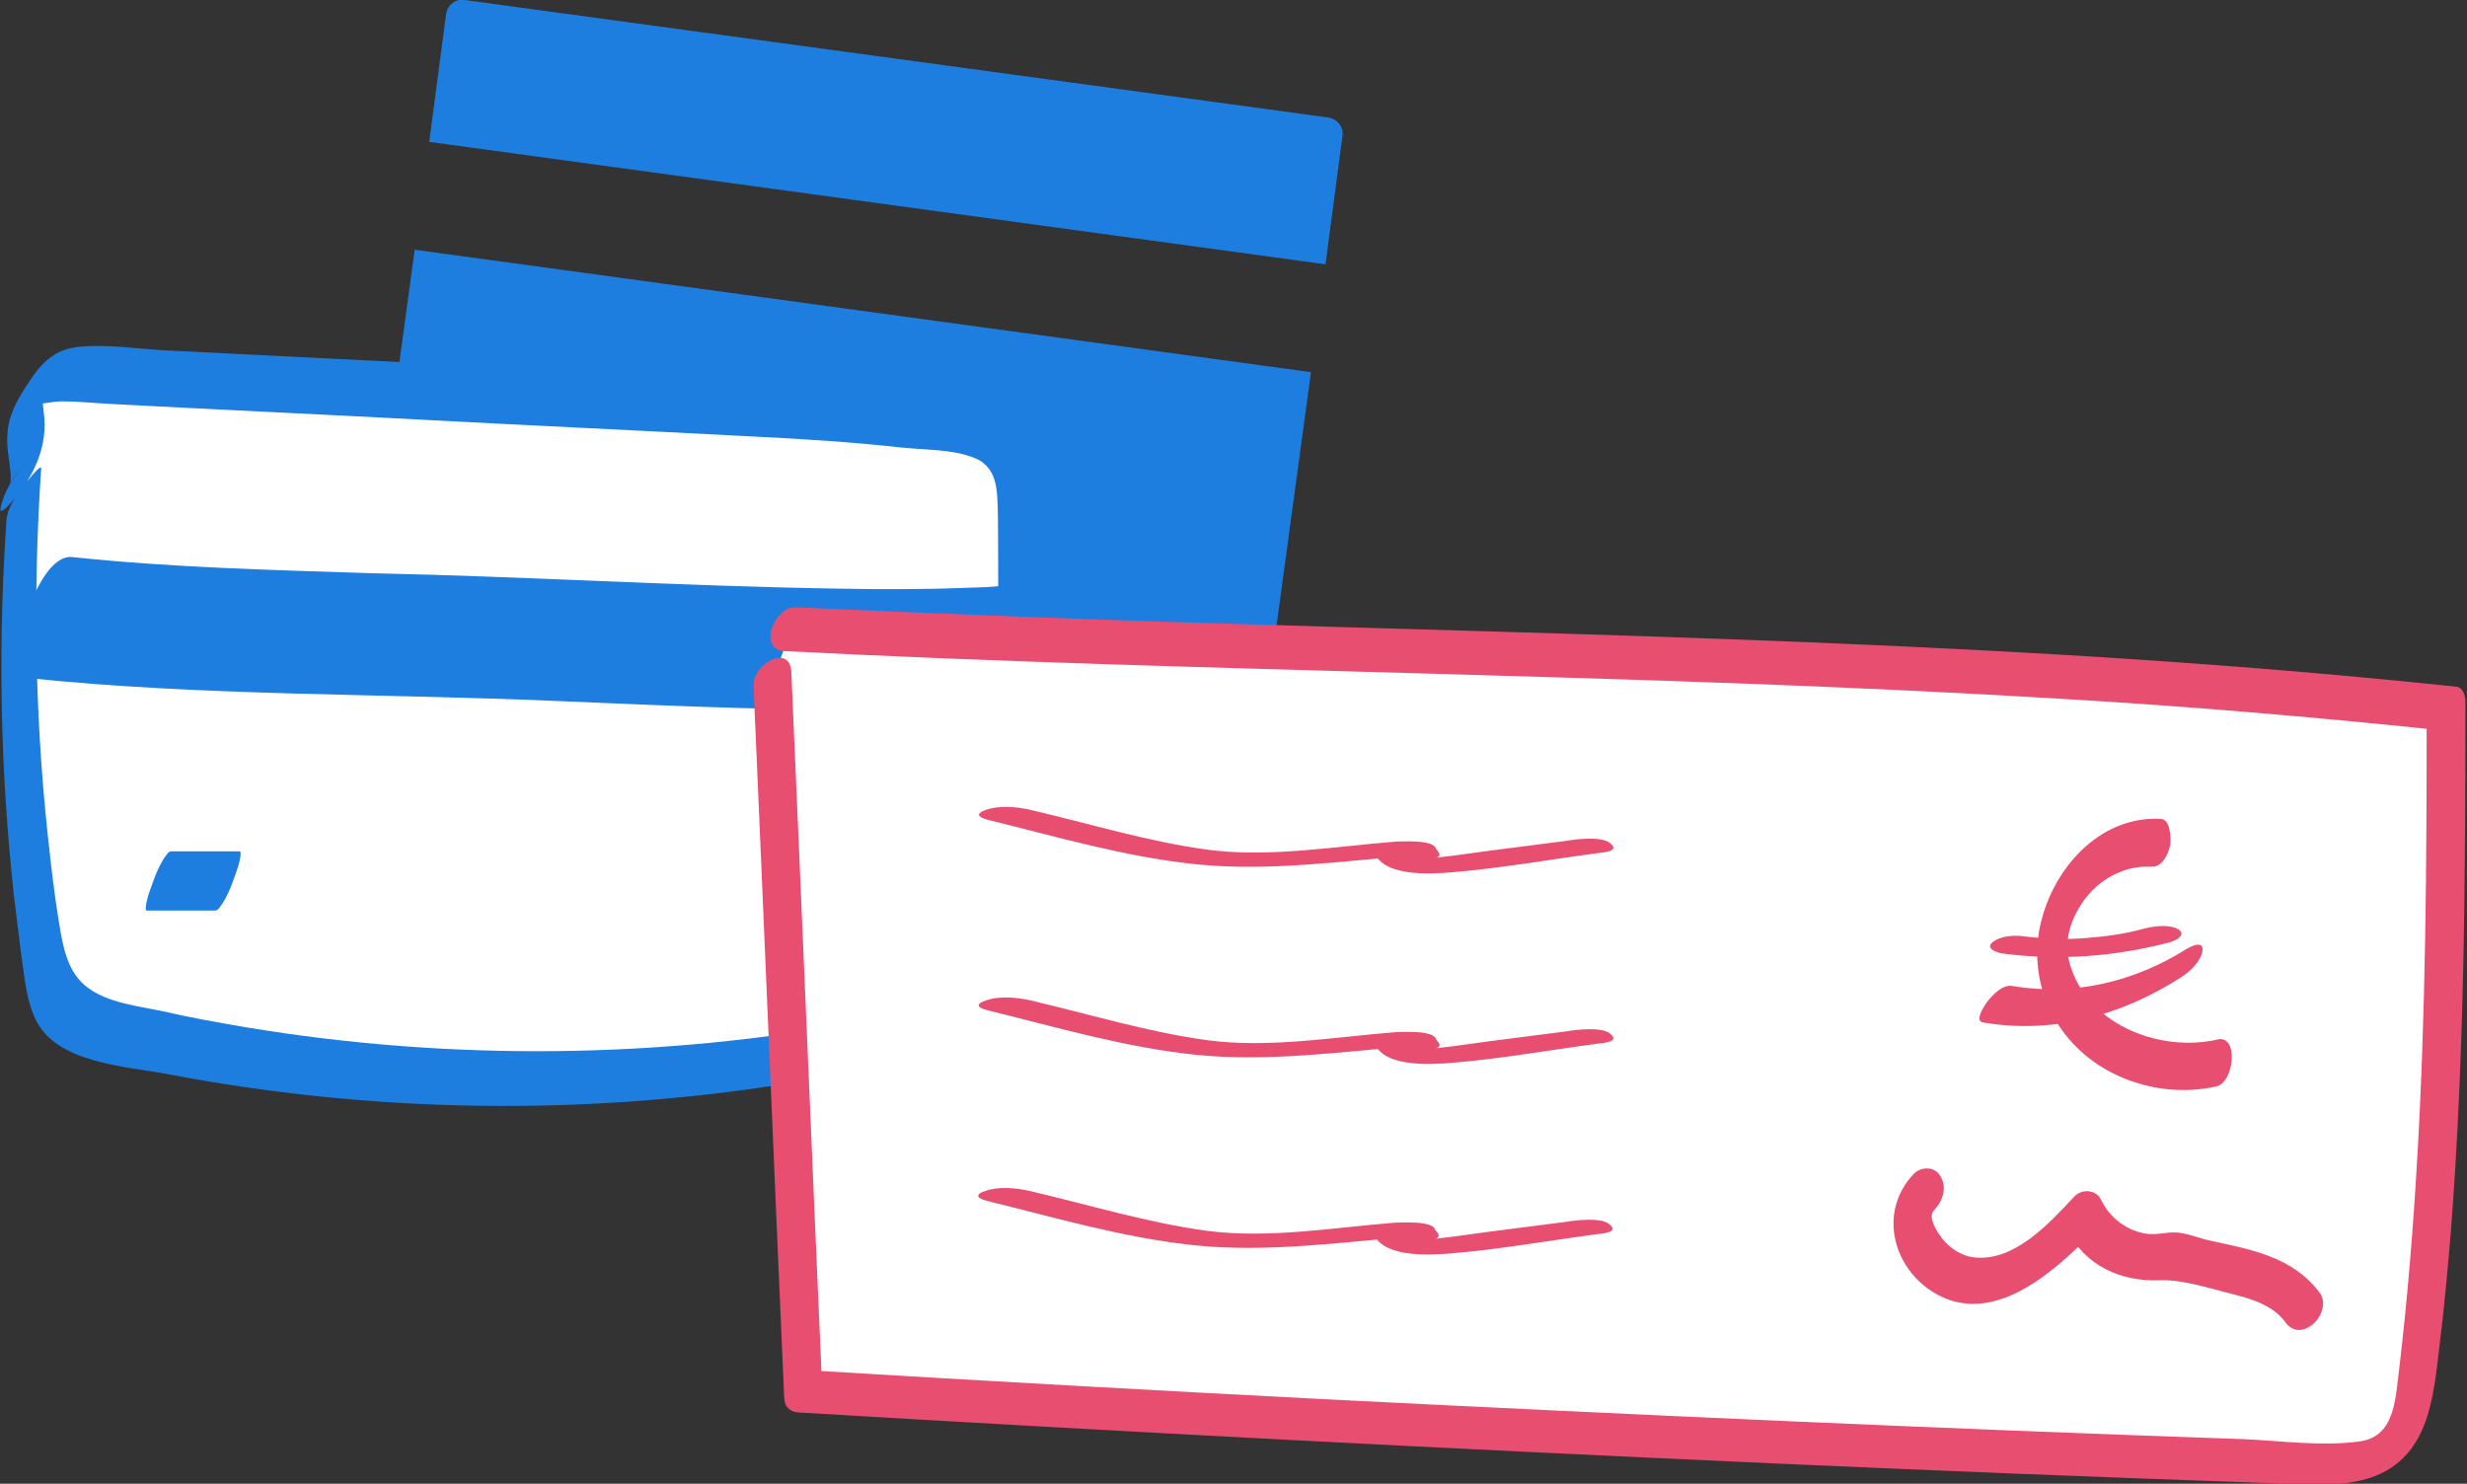 <svg width="133" height="80" viewBox="0 0 133 80" fill="none" xmlns="http://www.w3.org/2000/svg">
<rect x="0" y="0" width="133" height="80" fill="#333333" stroke="none"/>
<g clip-path="url(#clip0_301_6399)">
<path d="M67.197 39.388L20.573 33.005C20.094 32.962 19.79 32.525 19.833 32.044L22.356 13.464L70.676 20.066L68.153 38.645C68.11 39.126 67.675 39.475 67.197 39.388Z" fill="#1D7EDF"/>
<path d="M71.459 14.251L23.139 7.65L24.052 0.743C24.139 0.262 24.574 -0.087 25.052 1.03218e-05L71.633 6.339C72.111 6.426 72.459 6.863 72.372 7.344L71.459 14.251Z" fill="#1D7EDF"/>
<path d="M1.305 26.667C0.739 34.885 1.044 43.191 2.305 51.366C2.479 52.503 2.696 53.727 3.523 54.514C4.175 55.126 5.088 55.388 6.002 55.607C20.615 59.016 36.055 58.973 50.669 55.475C51.669 55.213 52.756 54.951 53.452 54.164C54.365 53.202 54.452 51.76 54.496 50.404C54.713 42.098 54.844 33.792 54.757 25.53C54.757 24.918 54.713 24.262 54.365 23.738C53.93 23.126 53.104 22.995 52.321 22.907C47.711 22.339 43.057 22.12 38.404 21.858C27.096 21.29 15.744 20.721 4.436 20.153C3.479 20.109 2.348 20.109 1.739 20.896C0.565 22.295 2.261 24.918 0.913 26.098" fill="white"/>
<path d="M0.348 28.066C-0.087 34.361 0 40.656 0.609 46.907C0.74 48.394 0.957 49.88 1.131 51.366C1.305 52.547 1.392 53.858 1.914 54.951C3.045 57.355 6.829 57.486 9.09 57.923C20.79 60.153 32.88 60.197 44.58 58.055C46.015 57.792 47.407 57.486 48.842 57.18C50.103 56.874 51.495 56.656 52.496 55.825C54.105 54.514 55.192 52.24 55.41 50.186C55.714 47.213 55.584 44.153 55.671 41.137C55.714 38.033 55.758 34.929 55.758 31.782C55.758 30.251 55.758 28.765 55.758 27.235C55.758 25.88 56.062 24 55.584 22.732C55.192 21.727 54.279 21.552 53.322 21.421C51.669 21.202 49.973 21.071 48.32 20.94C42.144 20.459 35.968 20.241 29.793 19.934C22.79 19.585 15.832 19.235 8.829 18.885C7.263 18.798 5.654 18.536 4.175 18.71C3.045 18.842 2.349 19.454 1.74 20.328C1.175 21.159 0.566 22.077 0.435 23.082C0.348 23.65 0.392 24.219 0.479 24.743C0.522 24.962 0.522 25.18 0.566 25.443C0.653 26.448 0.174 26.23 1.435 24.918C0.914 25.443 0.348 26.273 0.131 27.016C-0.043 27.541 -0.043 27.76 0.435 27.279C1.653 25.967 2.523 24.35 2.392 22.557C2.349 22.164 2.305 21.77 2.262 21.333C2.262 21.377 2.262 20.678 2.262 20.678C2.131 20.896 2.001 21.071 1.87 21.29C1.305 21.902 1.305 22.077 1.783 21.77C2.262 21.814 2.827 21.639 3.349 21.639C4.175 21.639 5.002 21.727 5.785 21.77C11.526 22.077 17.31 22.339 23.051 22.645C28.792 22.951 34.533 23.213 40.274 23.519C43.058 23.65 45.841 23.825 48.625 24.131C49.843 24.262 51.191 24.219 52.322 24.612C53.844 25.093 53.757 26.448 53.8 27.803C53.844 33.574 53.8 39.301 53.67 45.071C53.626 47.913 53.409 50.754 53.365 53.552C53.365 54.645 53.409 53.158 53.539 53.29C53.539 53.29 52.844 53.639 52.757 53.683C52.191 53.902 51.539 54.033 50.93 54.164C49.538 54.514 48.103 54.776 46.668 55.038C35.664 57.093 24.312 57.224 13.265 55.388C11.743 55.126 10.221 54.863 8.742 54.514C7.481 54.251 5.872 54.077 4.784 53.29C3.61 52.459 3.393 51.016 3.175 49.705C2.914 48.131 2.74 46.557 2.566 44.94C1.87 38.426 1.783 31.825 2.218 25.268C2.262 24.918 1.348 26.098 1.305 26.142C0.914 26.667 0.392 27.366 0.348 28.066Z" fill="#1D7EDF"/>
<path d="M1.392 36.547C11.004 37.552 20.746 37.377 30.445 37.814C36.752 38.077 43.145 38.383 49.451 38.208C50.626 38.164 52.148 38.251 53.279 37.814C54.54 37.29 55.192 35.322 55.54 34.098C55.627 33.705 56.236 30.863 55.062 31.301C54.148 31.694 53.018 31.65 52.061 31.694C49.799 31.782 47.494 31.782 45.233 31.738C36.838 31.607 28.444 31.082 20.05 30.907C14.657 30.732 9.221 30.601 3.871 30.033C1.87 29.858 0.174 36.415 1.392 36.547Z" fill="#1D7EDF"/>
<path d="M7.915 49.093C9.133 49.093 10.351 49.093 11.612 49.093C11.786 49.093 11.917 48.787 12.004 48.7C12.221 48.35 12.395 47.956 12.526 47.607C12.656 47.213 12.83 46.82 12.917 46.426C12.917 46.383 13.047 45.902 12.917 45.902C11.699 45.902 10.482 45.902 9.22 45.902C9.046 45.902 8.916 46.208 8.829 46.295C8.611 46.645 8.437 47.038 8.307 47.388C8.176 47.782 8.002 48.175 7.915 48.568C7.915 48.612 7.785 49.093 7.915 49.093Z" fill="#1D7EDF"/>
<path d="M41.709 36.59C42.274 49.399 42.796 62.164 43.362 74.973C70.675 76.634 97.988 77.902 125.345 78.863C126.519 78.907 127.781 78.907 128.737 78.208C129.912 77.377 130.173 75.76 130.347 74.317C131.825 63.257 131.912 50.842 131.956 38.077C101.337 34.842 73.415 35.41 42.666 33.836" fill="white"/>
<path d="M40.622 36.94C41.187 49.749 41.709 62.514 42.275 75.322C42.275 75.803 42.535 76.109 43.014 76.153C60.585 77.202 78.156 78.12 95.727 78.907C104.512 79.3 113.298 79.65 122.083 79.956C125.389 80.087 129.129 80.612 130.651 76.94C131.217 75.541 131.347 73.967 131.521 72.525C131.782 70.47 131.956 68.459 132.13 66.404C132.869 56.874 132.913 47.344 132.913 37.814C132.913 37.508 132.782 37.071 132.434 37.027C109.383 34.579 86.202 34.273 63.02 33.53C56.322 33.312 49.581 33.049 42.883 32.743C41.753 32.699 40.839 35.016 42.275 35.104C65.239 36.284 88.246 36.284 111.21 37.683C117.908 38.077 124.606 38.645 131.304 39.344C131.13 39.082 130.956 38.82 130.825 38.557C130.825 46.601 130.782 54.645 130.303 62.688C130.086 66.404 129.781 70.12 129.346 73.792C129.129 75.454 129.129 77.508 127.128 77.727C125.128 77.989 122.953 77.683 120.996 77.596C104.556 77.027 88.116 76.284 71.675 75.454C62.325 74.973 52.974 74.448 43.579 73.88C43.84 74.142 44.058 74.404 44.319 74.71C43.753 61.902 43.231 49.137 42.666 36.328C42.666 34.623 40.578 35.803 40.622 36.94Z" fill="#E74E70"/>
<path d="M53.235 44.197C56.975 45.115 60.672 46.208 64.499 46.601C68.413 46.995 72.328 46.426 76.199 46.12C75.459 45.989 74.72 45.858 74.024 45.727C74.329 47.301 77.069 47.126 78.199 47.038C80.896 46.82 83.549 46.339 86.202 45.989C86.637 45.945 87.289 45.858 86.811 45.465C86.376 45.071 84.941 45.246 84.462 45.333C83.114 45.508 81.766 45.683 80.374 45.858C79.722 45.945 79.113 46.033 78.46 46.12C78.112 46.164 77.721 46.208 77.373 46.251C77.677 46.208 77.677 46.033 77.416 45.77C77.329 45.246 75.503 45.377 75.242 45.377C71.936 45.639 68.413 46.251 65.108 45.814C61.89 45.377 58.758 44.415 55.583 43.672C54.844 43.497 53.843 43.41 53.148 43.672C52.713 43.803 52.582 44.022 53.235 44.197Z" fill="#E74E70"/>
<path d="M53.235 54.47C56.975 55.388 60.672 56.481 64.499 56.874C68.414 57.268 72.328 56.699 76.199 56.393C75.459 56.262 74.72 56.131 74.024 56C74.329 57.574 77.069 57.399 78.2 57.311C80.896 57.093 83.549 56.612 86.202 56.262C86.637 56.218 87.289 56.131 86.811 55.738C86.376 55.344 84.941 55.519 84.462 55.606C83.114 55.781 81.766 55.956 80.374 56.131C79.722 56.218 79.113 56.306 78.46 56.393C78.112 56.437 77.721 56.481 77.373 56.525C77.678 56.481 77.678 56.306 77.417 56.044C77.33 55.519 75.503 55.65 75.242 55.65C71.936 55.913 68.414 56.525 65.108 56.087C61.89 55.65 58.758 54.688 55.583 53.945C54.844 53.77 53.844 53.683 53.148 53.945C52.713 54.077 52.539 54.295 53.235 54.47Z" fill="#E74E70"/>
<path d="M53.191 64.743C56.931 65.661 60.628 66.754 64.455 67.147C68.37 67.541 72.284 66.973 76.155 66.667C75.415 66.535 74.676 66.404 73.98 66.273C74.284 67.847 77.025 67.672 78.155 67.585C80.852 67.366 83.505 66.885 86.158 66.535C86.593 66.492 87.245 66.404 86.767 66.011C86.332 65.617 84.897 65.792 84.418 65.88C83.07 66.055 81.722 66.23 80.33 66.404C79.678 66.492 79.069 66.579 78.416 66.667C78.068 66.71 77.677 66.754 77.329 66.798C77.633 66.754 77.633 66.579 77.373 66.317C77.285 65.792 75.459 65.923 75.198 65.923C71.892 66.186 68.37 66.798 65.064 66.361C61.846 65.923 58.714 64.962 55.539 64.219C54.8 64.044 53.8 63.956 53.104 64.219C52.669 64.35 52.538 64.568 53.191 64.743Z" fill="#E74E70"/>
<path d="M103.208 63.257C101.163 65.355 102.077 68.59 104.556 69.858C107.644 71.432 110.862 68.459 112.863 66.404C112.384 66.361 111.906 66.317 111.428 66.273C112.384 68.24 114.342 69.115 116.429 69.027C117.691 68.984 119.126 69.465 120.344 69.77C121.387 70.033 122.562 70.383 123.214 71.301C124.127 72.525 125.824 70.689 125.041 69.683C123.606 67.76 121.344 67.366 119.126 66.885C118.517 66.754 117.821 66.448 117.212 66.448C116.647 66.448 116.168 66.623 115.559 66.492C114.516 66.273 113.689 65.574 113.254 64.656C112.993 64.131 112.21 64.088 111.819 64.525C110.471 65.967 108.644 67.978 106.513 67.803C105.817 67.76 105.121 67.323 104.686 66.754C104.469 66.448 103.903 65.661 104.251 65.268C104.686 64.831 104.991 64.088 104.643 63.475C104.382 62.907 103.642 62.863 103.208 63.257Z" fill="#E74E70"/>
<path d="M116.473 44.153C113.124 43.978 110.558 46.951 109.949 50.098C109.34 53.465 111.123 56.612 114.211 58.011C115.864 58.754 117.69 58.973 119.474 58.579C120.474 58.361 120.691 55.781 119.56 56.044C116.56 56.743 112.776 55.344 111.688 52.284C111.21 50.973 111.514 49.749 112.297 48.612C113.124 47.432 114.515 46.645 115.951 46.732C116.56 46.776 116.864 46.12 116.994 45.596C117.038 45.202 117.038 44.153 116.473 44.153Z" fill="#E74E70"/>
<path d="M107.948 51.41C110.992 51.803 114.037 51.585 116.994 50.798C117.299 50.71 117.908 50.404 117.429 50.098C116.951 49.836 116.168 49.923 115.646 50.055C114.559 50.361 113.515 50.492 112.427 50.579C111.427 50.667 110.296 50.623 109.166 50.492C108.644 50.404 107.861 50.448 107.426 50.798C106.991 51.148 107.687 51.366 107.948 51.41Z" fill="#E74E70"/>
<path d="M106.905 55.126C110.689 55.782 114.429 54.732 117.604 52.678C118.039 52.415 118.648 51.847 118.735 51.279C118.822 50.71 118.213 50.973 117.908 51.148C115.081 52.94 111.776 53.727 108.47 53.158C107.949 53.071 107.383 53.683 107.122 54.033C106.992 54.208 106.426 55.038 106.905 55.126Z" fill="#E74E70"/>
</g>
<defs>
<clipPath id="clip0_301_6399">
<rect width="133" height="80" fill="white"/>
</clipPath>
</defs>
</svg>
